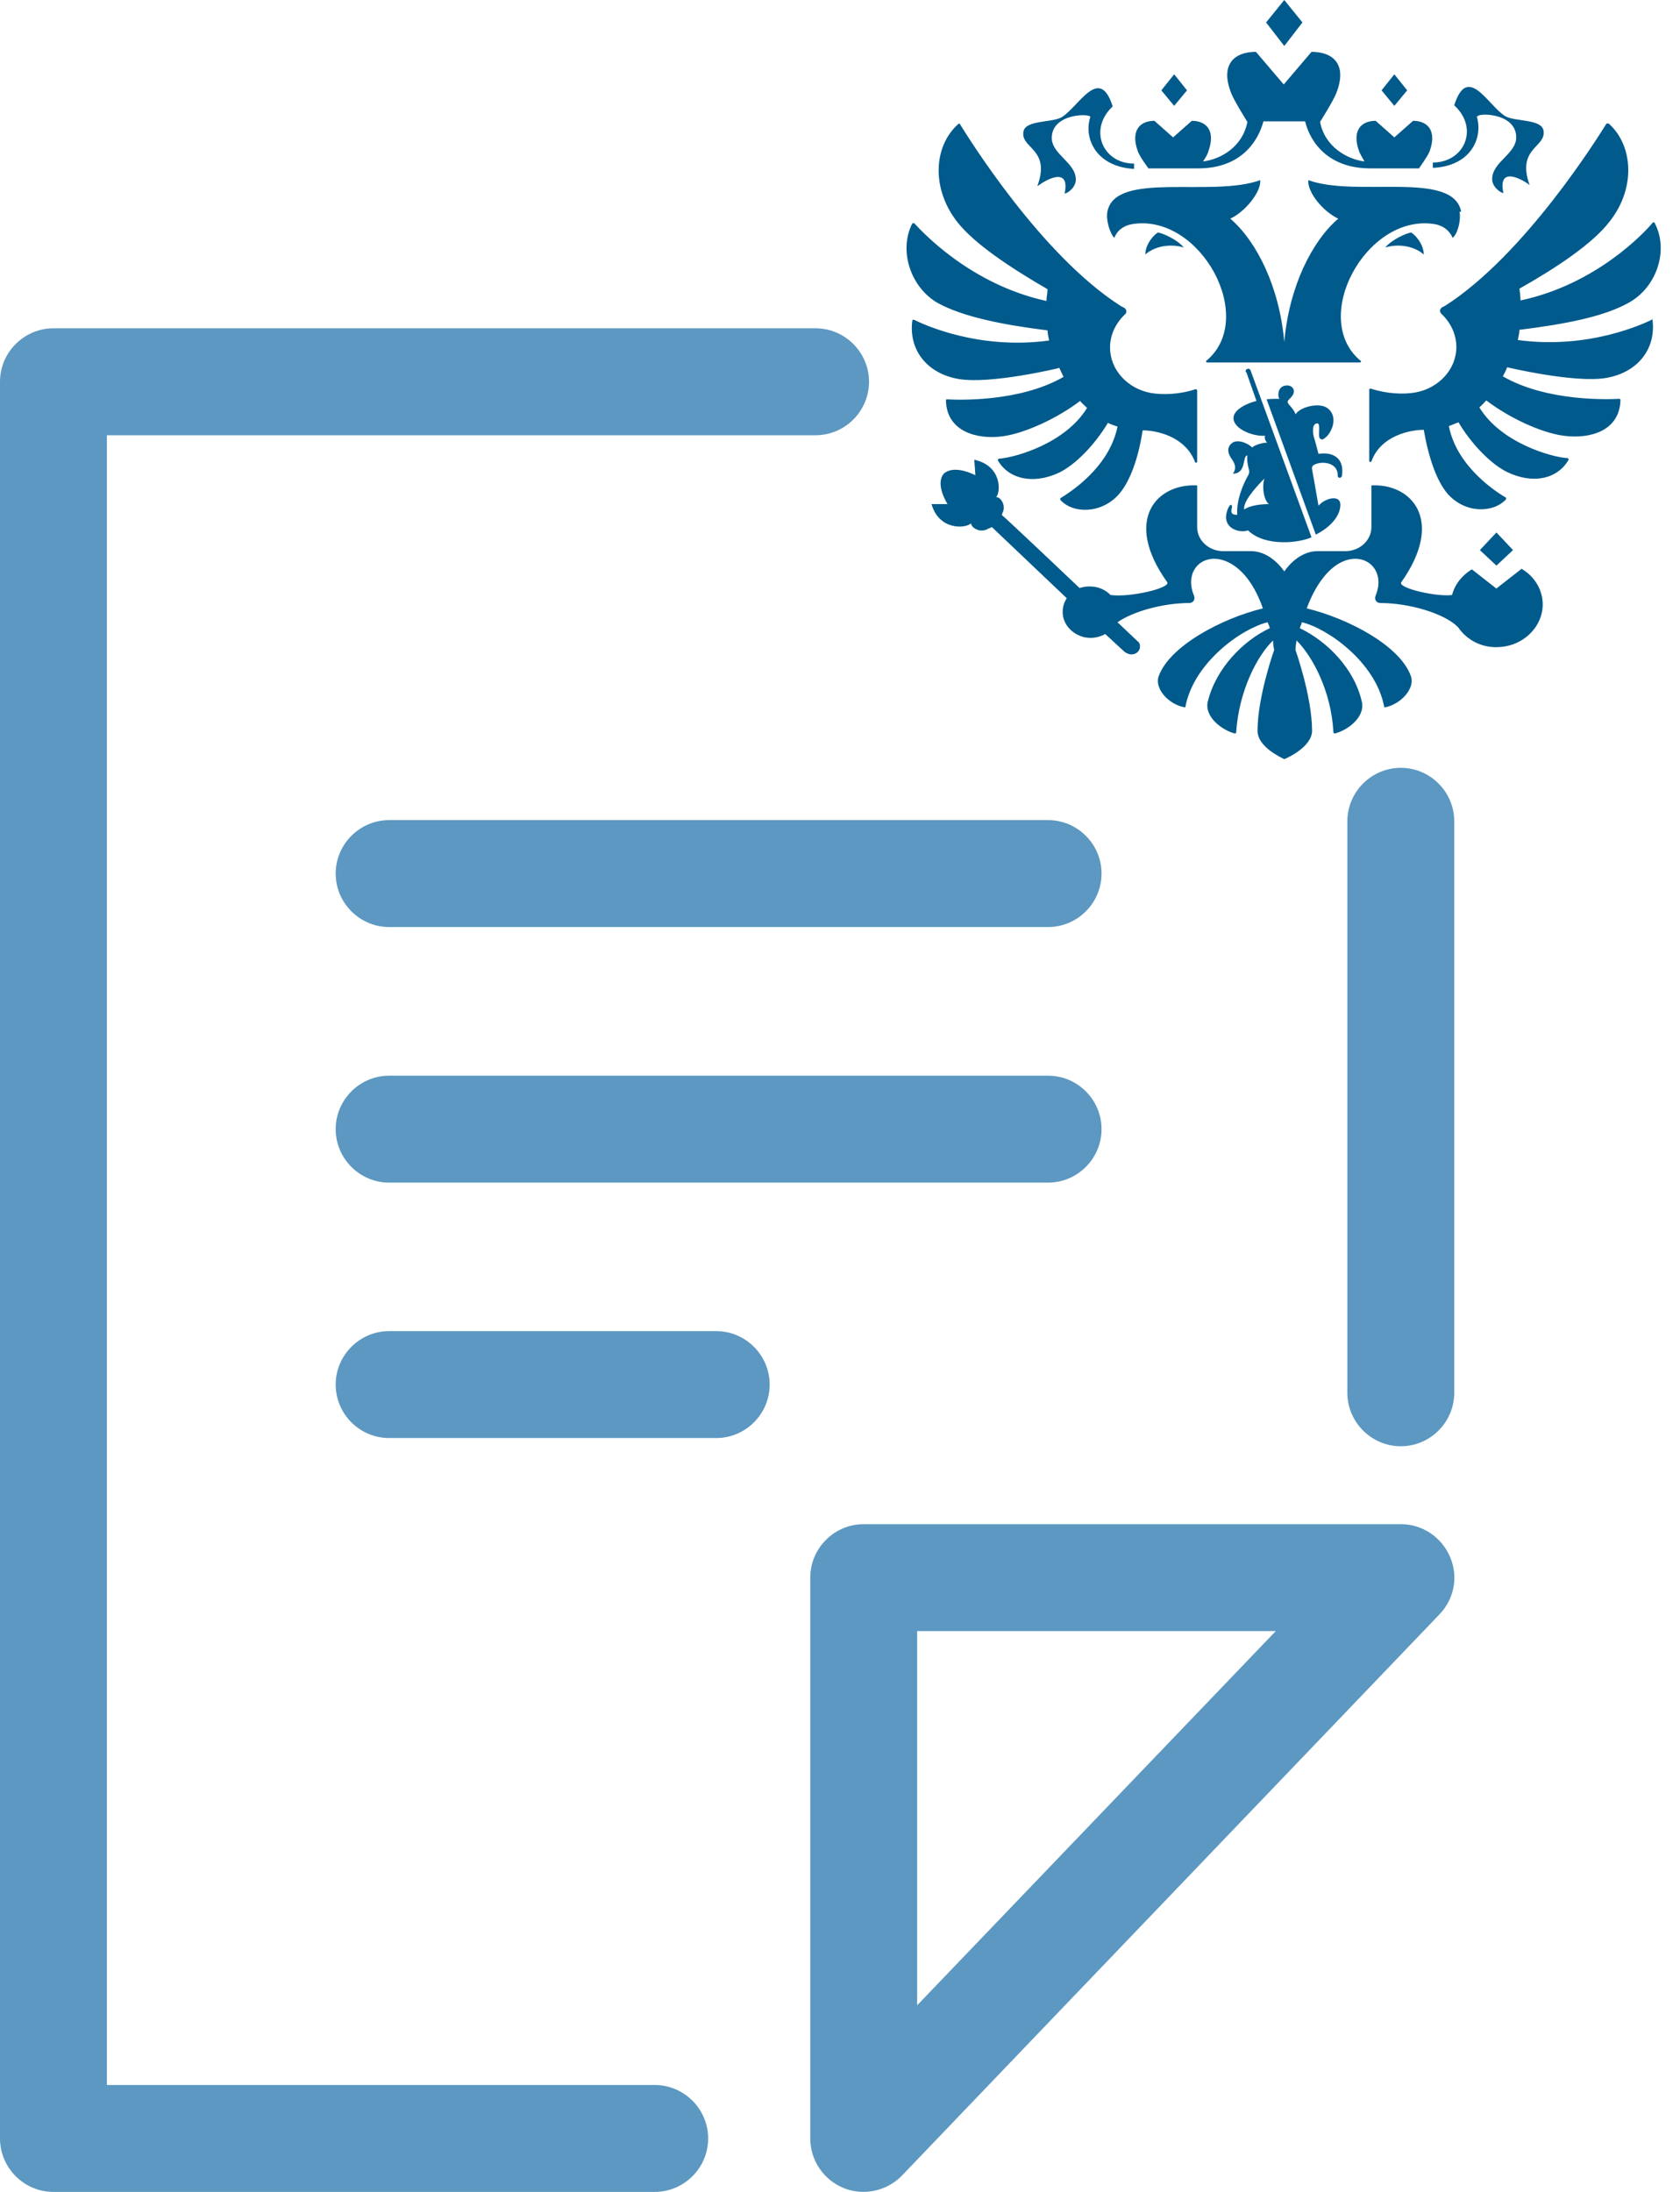 <?xml version="1.0" encoding="UTF-8"?> <svg xmlns="http://www.w3.org/2000/svg" width="69" height="90" viewBox="0 0 69 90" fill="none"> <path d="M57.533 59.383C56.326 59.383 55.338 58.395 55.338 57.188V33.722C55.338 32.515 56.326 31.527 57.533 31.527C58.74 31.527 59.728 32.515 59.728 33.722V57.188C59.728 58.395 58.74 59.383 57.533 59.383Z" fill="#5C98C1"></path> <path d="M26.89 90H2.195C0.988 90 0 89.013 0 87.805V15.675C0 14.468 0.988 13.48 2.195 13.48H33.497C34.704 13.48 35.692 14.468 35.692 15.675C35.692 16.883 34.704 17.871 33.497 17.871H4.39V85.61H26.89C28.097 85.61 29.085 86.598 29.085 87.805C29.085 89.013 28.097 90 26.89 90Z" fill="#5C98C1"></path> <path d="M43.047 38.064H15.982C14.775 38.064 13.787 37.076 13.787 35.869C13.787 34.662 14.775 33.674 15.982 33.674H43.047C44.255 33.674 45.242 34.662 45.242 35.869C45.242 37.076 44.255 38.064 43.047 38.064Z" fill="#5C98C1"></path> <path d="M43.047 48.558H15.982C14.775 48.558 13.787 47.57 13.787 46.363C13.787 45.156 14.775 44.168 15.982 44.168H43.047C44.255 44.168 45.242 45.156 45.242 46.363C45.242 47.57 44.255 48.558 43.047 48.558Z" fill="#5C98C1"></path> <path d="M29.416 59.046H15.982C14.775 59.046 13.787 58.059 13.787 56.851C13.787 55.644 14.775 54.656 15.982 54.656H29.416C30.623 54.656 31.611 55.644 31.611 56.851C31.611 58.059 30.623 59.046 29.416 59.046Z" fill="#5C98C1"></path> <path d="M35.474 89.998C35.211 89.998 34.926 89.954 34.662 89.845C33.828 89.515 33.279 88.703 33.279 87.803V64.777C33.279 63.57 34.267 62.582 35.474 62.582H57.535C58.413 62.582 59.203 63.109 59.554 63.921C59.905 64.733 59.73 65.655 59.115 66.292L37.055 89.318C36.638 89.757 36.045 89.998 35.474 89.998ZM37.669 66.972V82.338L52.398 66.972H37.669Z" fill="#5C98C1"></path> <path d="M58.476 10.448C57.993 10.031 57.29 10.031 56.895 10.163C57.159 9.834 57.773 9.57 57.949 9.549C58.081 9.592 58.476 10.009 58.476 10.448ZM60.012 8.692C59.683 6.98 55.732 8.122 53.734 7.397C53.691 7.902 54.349 8.692 54.964 8.978C53.888 9.9 52.944 11.765 52.747 14.048C52.549 11.765 51.605 9.9 50.53 8.978C51.144 8.692 51.803 7.88 51.759 7.397C49.761 8.122 45.81 7.002 45.481 8.692C45.415 9.044 45.591 9.592 45.766 9.768C45.81 9.658 45.964 9.285 46.535 9.197C49.322 8.78 51.649 13.083 49.542 14.817C49.52 14.839 49.542 14.883 49.564 14.883H55.864C55.864 14.883 55.929 14.839 55.886 14.817C53.778 13.083 56.105 8.78 58.893 9.197C59.442 9.285 59.617 9.658 59.661 9.768C59.859 9.614 60.012 9.066 59.946 8.692H60.012ZM60.693 4.785C60.649 4.632 62.273 4.61 62.273 5.641C62.273 6.322 61.285 6.651 61.285 7.353C61.285 7.683 61.637 7.924 61.746 7.924C61.505 6.783 62.537 7.375 62.822 7.595C62.273 6.058 63.524 6.058 63.393 5.356C63.305 4.873 62.207 5.005 61.812 4.763C61.11 4.324 60.276 2.59 59.727 4.324C60.759 5.268 60.144 6.673 58.849 6.673C58.849 6.673 58.849 6.871 58.849 6.892C60.385 6.827 60.934 5.685 60.649 4.763L60.693 4.785ZM42.649 7.617C42.935 7.397 43.966 6.805 43.725 7.946C43.835 7.946 44.186 7.705 44.186 7.375C44.186 6.673 43.198 6.344 43.198 5.663C43.198 4.632 44.822 4.654 44.779 4.807C44.493 5.707 45.042 6.849 46.578 6.936V6.717C45.283 6.717 44.691 5.312 45.7 4.368C45.152 2.656 44.318 4.368 43.615 4.807C43.22 5.049 42.123 4.917 42.035 5.4C41.903 6.102 43.176 6.102 42.605 7.639L42.649 7.617ZM47.039 10.448C47.522 10.031 48.225 10.031 48.62 10.163C48.356 9.834 47.742 9.57 47.566 9.549C47.435 9.592 47.039 10.009 47.039 10.448ZM53.493 0.922L52.747 0L52 0.922L52.747 1.888L53.493 0.922ZM57.795 3.71L57.268 3.051L56.742 3.71L57.268 4.346L57.795 3.71ZM62.142 22.587L61.461 21.863L60.781 22.587L61.461 23.224L62.142 22.587ZM48.752 3.71L48.225 3.051L47.698 3.71L48.225 4.346L48.752 3.71ZM47.215 6.914H49.213C50.903 6.914 51.649 5.883 51.891 4.983H53.603C53.822 5.883 54.59 6.914 56.281 6.914H58.278C58.278 6.914 58.629 6.432 58.717 6.212C59.025 5.356 58.629 4.961 58.037 4.961L57.268 5.641L56.5 4.961C55.907 4.961 55.512 5.356 55.82 6.212C55.864 6.322 55.951 6.475 56.039 6.629C55.337 6.541 54.415 6.036 54.217 5.005C54.217 5.005 54.744 4.171 54.876 3.841C55.359 2.634 54.744 2.129 53.866 2.129L52.725 3.468L51.583 2.129C50.705 2.129 50.091 2.634 50.574 3.841C50.705 4.171 51.232 5.005 51.232 5.005C51.035 6.036 50.135 6.541 49.41 6.629C49.498 6.497 49.608 6.322 49.63 6.212C49.937 5.356 49.542 4.961 48.949 4.961L48.181 5.641L47.413 4.961C46.82 4.961 46.425 5.356 46.732 6.212C46.82 6.453 47.171 6.914 47.171 6.914H47.215ZM67.892 13.104C67.497 13.302 65.237 14.356 62.339 13.961C62.361 13.829 62.405 13.675 62.405 13.543C64.337 13.302 65.895 12.995 66.905 12.424C68.046 11.787 68.551 10.273 67.958 9.153C67.958 9.131 67.892 9.11 67.871 9.153C67.563 9.527 65.566 11.678 62.449 12.336C62.449 12.183 62.427 12.007 62.405 11.853C63.919 10.997 65.412 10.009 66.115 9.088C67.19 7.727 67.08 5.971 66.071 5.071C66.071 5.071 66.049 5.071 66.027 5.071C66.027 5.071 66.005 5.071 65.983 5.071C65.654 5.597 62.646 10.448 59.354 12.556C59.31 12.578 59.266 12.6 59.222 12.622C59.134 12.688 59.112 12.797 59.2 12.885C59.573 13.236 59.815 13.719 59.815 14.246C59.815 15.168 59.09 15.936 58.147 16.112C57.664 16.2 56.983 16.178 56.303 15.958C56.281 15.958 56.237 15.958 56.237 16.002V18.943C56.237 18.943 56.303 19.009 56.325 18.943C56.72 17.868 57.949 17.648 58.476 17.648C58.673 18.79 59.002 19.734 59.442 20.26C60.166 21.095 61.329 21.073 61.856 20.502C61.856 20.502 61.856 20.48 61.856 20.458V20.436C61.549 20.26 59.837 19.207 59.507 17.495C59.639 17.451 59.771 17.385 59.903 17.341C60.451 18.263 61.264 19.075 61.9 19.382C62.998 19.909 63.985 19.646 64.424 18.878C64.424 18.856 64.424 18.812 64.38 18.812C63.7 18.768 61.637 18.175 60.759 16.726C60.868 16.639 60.956 16.529 61.044 16.441C61.966 17.143 63.261 17.758 64.205 17.89C65.302 18.043 66.532 17.692 66.554 16.419C66.554 16.397 66.532 16.375 66.51 16.375C66.115 16.397 63.546 16.507 61.724 15.453C61.79 15.322 61.856 15.212 61.9 15.08C61.9 15.08 64.666 15.739 65.961 15.519C67.256 15.3 68.024 14.334 67.871 13.127C67.871 13.104 67.827 13.083 67.805 13.083L67.892 13.104ZM43.505 15.102C43.571 15.234 43.615 15.344 43.681 15.475C41.859 16.529 39.291 16.419 38.896 16.397C38.874 16.397 38.852 16.397 38.852 16.441C38.874 17.714 40.125 18.065 41.201 17.912C42.123 17.78 43.44 17.165 44.361 16.463C44.449 16.573 44.559 16.66 44.647 16.748C43.769 18.197 41.706 18.79 41.025 18.834C41.003 18.834 40.981 18.878 40.981 18.899C41.42 19.668 42.43 19.909 43.505 19.404C44.142 19.097 44.954 18.285 45.503 17.363C45.635 17.429 45.766 17.473 45.898 17.517C45.547 19.251 43.835 20.282 43.549 20.458C43.549 20.458 43.549 20.458 43.549 20.48C43.549 20.48 43.549 20.502 43.549 20.524C44.054 21.095 45.239 21.116 45.964 20.282C46.403 19.777 46.754 18.834 46.93 17.67C47.456 17.67 48.664 17.89 49.081 18.965C49.081 19.009 49.169 19.009 49.169 18.965V16.024C49.169 16.024 49.147 15.98 49.103 15.98C48.444 16.2 47.742 16.221 47.259 16.134C46.315 15.958 45.591 15.19 45.591 14.268C45.591 13.741 45.832 13.258 46.205 12.907C46.293 12.841 46.271 12.709 46.183 12.644C46.139 12.622 46.096 12.6 46.052 12.578C42.759 10.492 39.752 5.619 39.423 5.093C39.423 5.071 39.379 5.071 39.357 5.093C38.347 5.993 38.237 7.727 39.313 9.11C40.015 10.009 41.508 10.997 43.023 11.875C43.023 12.029 42.979 12.204 42.979 12.358C39.862 11.678 37.886 9.527 37.557 9.175C37.557 9.153 37.491 9.175 37.469 9.175C36.898 10.295 37.403 11.809 38.523 12.446C39.532 12.995 41.091 13.324 43.023 13.566C43.023 13.697 43.066 13.851 43.088 13.982C40.191 14.378 37.93 13.324 37.535 13.127C37.513 13.127 37.469 13.127 37.469 13.17C37.315 14.378 38.084 15.344 39.379 15.563C40.696 15.783 43.44 15.124 43.44 15.124L43.505 15.102ZM61.461 24.168L60.451 23.377C60.056 23.619 59.749 23.992 59.639 24.431C59.025 24.519 57.378 24.146 57.554 23.904C59.354 21.358 57.971 19.843 56.325 19.931V21.643C56.325 22.192 55.842 22.631 55.249 22.631H54.108C53.273 22.631 52.747 23.465 52.747 23.465C52.747 23.465 52.22 22.631 51.386 22.631H50.244C49.652 22.631 49.169 22.192 49.169 21.643V19.931C47.5 19.843 46.117 21.358 47.939 23.904C48.093 24.146 46.403 24.541 45.613 24.431C45.393 24.212 45.108 24.08 44.757 24.08C44.603 24.08 44.471 24.102 44.34 24.146C44.34 24.146 41.222 21.182 41.157 21.16V21.095C41.354 20.765 41.091 20.392 40.915 20.414C41.113 20.173 41.135 19.119 40.015 18.878C40.037 19.097 40.059 19.514 40.059 19.514C40.059 19.514 39.203 19.053 38.764 19.448C38.391 19.887 38.918 20.699 38.918 20.699C38.918 20.699 38.479 20.699 38.259 20.699C38.566 21.775 39.642 21.709 39.884 21.49C39.884 21.665 40.257 21.907 40.586 21.709L40.74 21.643L43.813 24.563C43.681 24.76 43.615 25.024 43.659 25.287C43.725 25.704 44.076 26.055 44.537 26.165C44.866 26.231 45.152 26.165 45.393 26.033L46.205 26.78C46.205 26.78 46.381 26.89 46.491 26.868C46.688 26.868 46.842 26.692 46.82 26.516C46.82 26.428 46.776 26.363 46.71 26.319L45.898 25.55C46.556 25.09 47.808 24.76 48.839 24.76C49.015 24.76 49.103 24.607 49.037 24.453C48.576 23.334 49.564 22.521 50.617 23.18C51.078 23.465 51.539 24.036 51.869 24.98C50.156 25.397 48.027 26.538 47.588 27.767C47.413 28.25 47.961 28.909 48.642 29.041C48.642 29.041 48.664 29.041 48.686 29.041C48.686 29.041 48.686 29.041 48.686 29.019C49.037 27.175 51.035 25.792 52.066 25.55C52.11 25.682 52.11 25.638 52.154 25.792C51.035 26.319 49.937 27.46 49.608 28.799C49.454 29.414 50.156 29.963 50.705 30.116C50.727 30.116 50.771 30.116 50.771 30.072C50.881 28.382 51.627 26.933 52.286 26.297C52.286 26.428 52.308 26.56 52.33 26.692C52.33 26.692 51.649 28.602 51.649 30.006C51.649 30.665 52.615 31.104 52.747 31.17C52.922 31.104 53.888 30.643 53.888 30.006C53.888 28.602 53.208 26.692 53.208 26.692C53.208 26.56 53.23 26.428 53.252 26.297C53.91 26.955 54.678 28.382 54.766 30.072C54.766 30.094 54.788 30.116 54.832 30.116C55.403 29.963 56.083 29.414 55.929 28.799C55.622 27.46 54.525 26.341 53.383 25.792C53.427 25.66 53.427 25.704 53.471 25.55C54.503 25.792 56.5 27.175 56.851 29.019V29.041C56.851 29.041 56.873 29.041 56.895 29.041C57.554 28.909 58.124 28.25 57.949 27.767C57.51 26.516 55.381 25.397 53.669 24.98C54.02 24.036 54.481 23.465 54.92 23.18C55.951 22.521 56.961 23.334 56.5 24.453C56.434 24.607 56.522 24.76 56.698 24.76C57.861 24.76 59.31 25.177 59.881 25.748C60.254 26.297 60.912 26.648 61.681 26.56C62.537 26.472 63.239 25.836 63.349 25.024C63.437 24.321 63.063 23.685 62.493 23.355L61.483 24.146L61.461 24.168ZM54.042 19.053C54.393 18.921 54.964 19.031 54.942 19.536C54.942 19.646 55.095 19.646 55.117 19.536C55.227 18.768 54.7 18.548 54.151 18.636C54.086 18.373 54.02 18.131 53.954 17.912C53.91 17.714 53.888 17.385 54.108 17.385C54.217 17.385 54.173 17.714 54.173 17.846C54.173 17.978 54.217 18.043 54.305 18.043C54.371 18.043 54.437 17.956 54.503 17.912C54.81 17.561 54.898 17.012 54.503 16.748C54.195 16.529 53.427 16.683 53.208 17.012C53.186 16.902 53.032 16.704 52.944 16.617C52.878 16.529 52.856 16.485 52.944 16.397C52.988 16.353 53.142 16.221 53.142 16.068C53.142 15.98 53.076 15.826 52.856 15.826C52.681 15.826 52.505 15.936 52.505 16.2C52.505 16.265 52.505 16.309 52.549 16.375C52.439 16.375 52.154 16.375 52.022 16.397L54.042 21.951C54.612 21.665 55.051 21.204 55.051 20.721C55.051 20.304 54.437 20.436 54.151 20.765C54.064 20.238 53.976 19.756 53.888 19.273C53.866 19.141 53.932 19.097 54.042 19.053ZM51.188 15.278L51.605 16.463C51.232 16.551 50.661 16.814 50.661 17.165C50.661 17.626 51.495 17.934 51.956 17.89C51.934 18 51.956 18.087 52.044 18.175C51.869 18.175 51.539 18.263 51.43 18.373C51.166 18.131 50.771 18.043 50.596 18.197C50.398 18.351 50.398 18.592 50.596 18.856C50.727 19.053 50.793 19.229 50.639 19.448C51.21 19.448 51.013 18.702 51.232 18.702C51.21 18.856 51.232 19.009 51.276 19.207C51.32 19.338 51.32 19.426 51.254 19.536C51.078 19.843 50.771 20.524 50.815 21.138C50.617 21.138 50.53 21.095 50.596 20.831C50.617 20.743 50.552 20.677 50.486 20.787C50.398 20.919 50.354 21.138 50.354 21.226C50.354 21.775 51.013 21.885 51.254 21.775C51.978 22.477 53.405 22.28 53.866 22.06L51.364 15.212C51.32 15.08 51.122 15.146 51.166 15.278H51.188ZM51.1 20.919C51.056 20.634 51.452 20.129 51.934 19.646C51.825 19.953 51.891 20.502 52.11 20.699C51.737 20.699 51.32 20.765 51.1 20.919Z" fill="#005A8B"></path> </svg> 